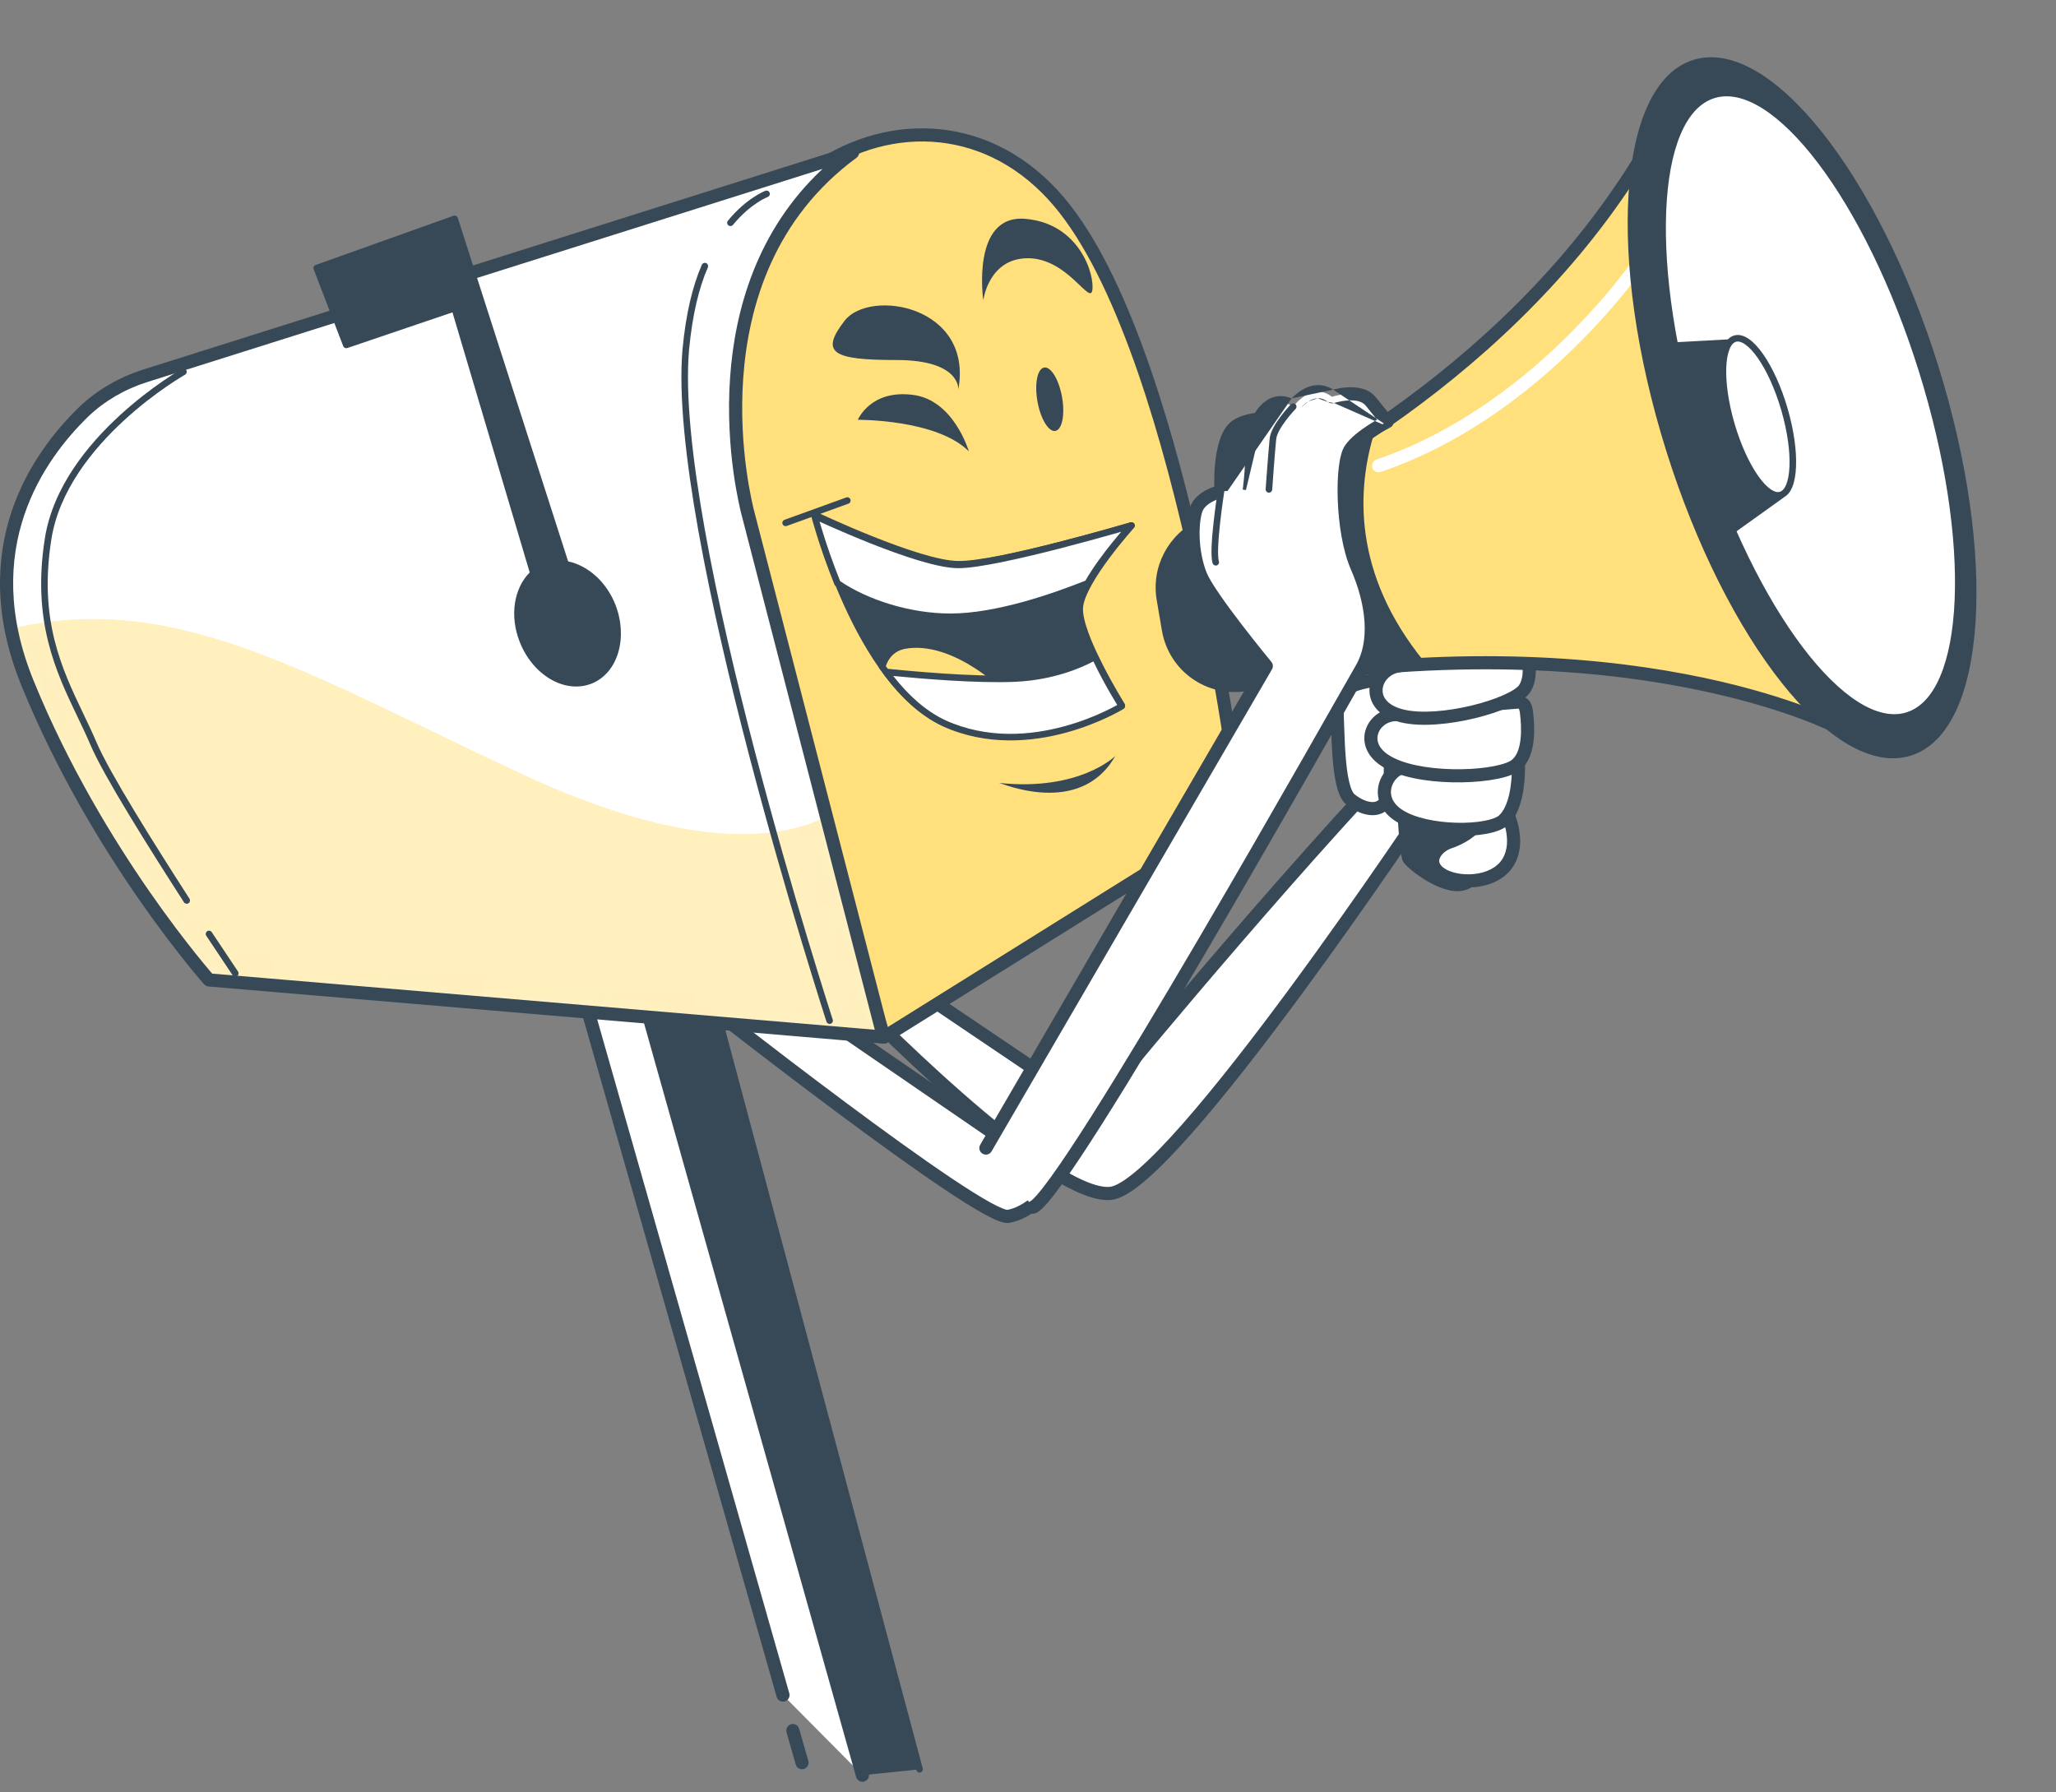 <svg width="117" height="102" viewBox="0 0 117 102" fill="none" xmlns="http://www.w3.org/2000/svg">
<rect x="0" y="0" width="117" height="102" fill="#808080" stroke="none"/>
<path d="M81.516 45.302C81.516 45.302 66.755 67.537 63.205 67.911C59.654 68.284 48.443 56.7 48.443 56.7L51.62 55.952L62.196 63.09C62.196 63.09 71.239 51.991 79.199 43.508L81.516 45.302Z" fill="white"/>
<path fill-rule="evenodd" clip-rule="evenodd" d="M78.926 43.252C79.058 43.111 79.275 43.094 79.428 43.212L81.745 45.006C81.899 45.126 81.935 45.345 81.827 45.508L81.516 45.301C81.827 45.508 81.827 45.508 81.827 45.508L81.784 45.572C81.756 45.615 81.714 45.677 81.66 45.759C81.55 45.922 81.39 46.162 81.184 46.467C80.773 47.076 80.182 47.947 79.462 48.994C78.021 51.086 76.062 53.881 73.992 56.688C71.923 59.493 69.737 62.318 67.844 64.467C66.897 65.541 66.017 66.455 65.255 67.114C64.874 67.444 64.516 67.717 64.188 67.915C63.867 68.109 63.545 68.251 63.243 68.282C62.702 68.339 62.066 68.168 61.402 67.879C60.727 67.586 59.978 67.151 59.193 66.627C57.622 65.581 55.874 64.155 54.246 62.726C52.616 61.295 51.099 59.854 49.989 58.771C49.434 58.23 48.981 57.777 48.666 57.46C48.509 57.301 48.386 57.176 48.303 57.091C48.261 57.048 48.229 57.016 48.208 56.993L48.183 56.968L48.175 56.959C48.175 56.959 48.175 56.959 48.443 56.7L48.175 56.959C48.081 56.863 48.047 56.723 48.084 56.594C48.122 56.465 48.227 56.367 48.357 56.336L51.534 55.588C51.635 55.564 51.742 55.584 51.829 55.642L62.122 62.589C62.175 62.524 62.238 62.447 62.311 62.359C62.574 62.039 62.959 61.572 63.445 60.985C64.418 59.811 65.798 58.157 67.427 56.238C70.685 52.401 74.94 47.5 78.926 43.252ZM62.195 63.09L62.485 63.326C62.363 63.476 62.147 63.508 61.986 63.4L51.546 56.353L49.175 56.911C49.182 56.919 49.19 56.926 49.197 56.933C49.509 57.248 49.96 57.698 50.511 58.236C51.615 59.314 53.122 60.745 54.739 62.164C56.357 63.585 58.077 64.986 59.607 66.006C60.373 66.516 61.082 66.925 61.7 67.193C62.328 67.466 62.819 67.575 63.165 67.539C63.307 67.524 63.517 67.447 63.802 67.275C64.08 67.107 64.403 66.863 64.766 66.549C65.491 65.921 66.346 65.037 67.283 63.973C69.155 61.848 71.326 59.044 73.391 56.244C75.454 53.446 77.408 50.658 78.846 48.57C79.565 47.526 80.155 46.657 80.565 46.049C80.753 45.769 80.904 45.544 81.012 45.384L79.239 44.011C75.333 48.188 71.188 52.963 67.997 56.722C66.37 58.638 64.992 60.289 64.02 61.462C63.535 62.048 63.151 62.514 62.888 62.834C62.757 62.993 62.656 63.117 62.588 63.2L62.485 63.326C62.485 63.326 62.485 63.326 62.195 63.09Z" fill="#374957"/>
<path d="M78.9 38.65C78.9 38.65 75.948 38.762 76.06 40.07C76.172 41.34 76.06 44.853 76.844 45.488C77.629 46.124 78.788 46.385 79.049 45.115C79.274 43.807 78.9 38.65 78.9 38.65Z" fill="white"/>
<path fill-rule="evenodd" clip-rule="evenodd" d="M79.273 38.623L78.9 38.65L78.886 38.276C79.087 38.268 79.258 38.422 79.273 38.623ZM78.553 39.051C78.53 39.053 78.507 39.056 78.482 39.059C78.218 39.089 77.872 39.141 77.534 39.23C77.189 39.321 76.884 39.443 76.68 39.596C76.485 39.741 76.419 39.88 76.432 40.037C76.459 40.342 76.474 40.767 76.489 41.233C76.49 41.272 76.492 41.311 76.493 41.35C76.511 41.868 76.531 42.44 76.573 42.989C76.614 43.541 76.676 44.057 76.771 44.468C76.819 44.673 76.872 44.842 76.931 44.971C76.991 45.103 77.045 45.17 77.08 45.198C77.437 45.487 77.836 45.652 78.131 45.643C78.267 45.638 78.371 45.597 78.453 45.523C78.537 45.446 78.628 45.304 78.682 45.045C78.731 44.754 78.751 44.22 78.747 43.554C78.744 42.894 78.718 42.132 78.686 41.408C78.653 40.685 78.614 40.002 78.582 39.499C78.571 39.326 78.561 39.175 78.553 39.051ZM78.9 38.65C78.886 38.276 78.886 38.276 78.886 38.276L78.885 38.276L78.882 38.276L78.875 38.276C78.868 38.277 78.859 38.277 78.847 38.278C78.824 38.279 78.79 38.281 78.748 38.284C78.663 38.29 78.542 38.3 78.399 38.316C78.113 38.348 77.728 38.406 77.343 38.508C76.963 38.608 76.551 38.76 76.233 38.996C75.906 39.24 75.645 39.605 75.688 40.102L75.688 40.102C75.713 40.386 75.726 40.791 75.742 41.268C75.744 41.303 75.745 41.339 75.746 41.376C75.764 41.893 75.785 42.478 75.828 43.045C75.87 43.61 75.935 44.17 76.043 44.637C76.097 44.87 76.164 45.09 76.25 45.279C76.334 45.465 76.448 45.648 76.61 45.779C77.038 46.125 77.61 46.408 78.156 46.39C78.44 46.38 78.724 46.288 78.957 46.074C79.188 45.863 79.339 45.562 79.416 45.19C79.416 45.186 79.417 45.182 79.418 45.178C79.48 44.814 79.498 44.215 79.495 43.551C79.491 42.876 79.465 42.103 79.432 41.375C79.4 40.645 79.36 39.958 79.328 39.452C79.312 39.2 79.298 38.992 79.289 38.848C79.284 38.776 79.28 38.72 79.277 38.681L79.273 38.623C79.273 38.622 79.273 38.623 78.9 38.65Z" fill="#374957"/>
<path d="M79.647 44.703C79.647 44.703 79.76 48.553 80.021 48.964C80.283 49.337 82.076 50.758 83.235 50.496C84.394 50.234 84.02 49.076 84.02 48.441C84.02 47.805 84.02 38.276 84.02 38.276H79.647V44.703Z" fill="#374957"/>
<path fill-rule="evenodd" clip-rule="evenodd" d="M79.46 38.276C79.46 38.173 79.544 38.089 79.647 38.089H84.02C84.123 38.089 84.207 38.173 84.207 38.276H84.02C84.207 38.276 84.207 38.276 84.207 38.276V48.441C84.207 48.548 84.218 48.668 84.231 48.807C84.236 48.861 84.241 48.918 84.246 48.977C84.263 49.182 84.275 49.411 84.247 49.632C84.219 49.855 84.148 50.081 83.99 50.273C83.832 50.466 83.598 50.605 83.276 50.678C82.943 50.754 82.578 50.705 82.226 50.598C81.873 50.49 81.518 50.318 81.197 50.129C80.875 49.939 80.582 49.73 80.353 49.542C80.128 49.36 79.949 49.187 79.868 49.071C79.866 49.069 79.865 49.066 79.863 49.064C79.833 49.016 79.811 48.958 79.795 48.902C79.777 48.843 79.761 48.774 79.746 48.698C79.717 48.547 79.691 48.357 79.667 48.146C79.619 47.722 79.58 47.199 79.549 46.691C79.519 46.182 79.497 45.687 79.482 45.319C79.475 45.135 79.469 44.982 79.466 44.876C79.464 44.823 79.463 44.781 79.462 44.753L79.46 44.709C79.46 44.709 79.46 44.709 79.647 44.703L79.46 44.709L79.46 44.703V38.276ZM79.834 44.701L79.835 44.741C79.836 44.769 79.838 44.811 79.839 44.863C79.843 44.969 79.848 45.121 79.856 45.304C79.87 45.67 79.892 46.163 79.923 46.668C79.953 47.174 79.991 47.69 80.038 48.104C80.061 48.311 80.087 48.489 80.113 48.627C80.127 48.696 80.14 48.752 80.153 48.795C80.159 48.816 80.165 48.833 80.17 48.845C80.172 48.851 80.174 48.855 80.176 48.859C80.177 48.86 80.177 48.861 80.177 48.861C80.23 48.934 80.372 49.076 80.589 49.253C80.805 49.429 81.082 49.628 81.386 49.807C81.691 49.987 82.019 50.144 82.335 50.241C82.654 50.338 82.948 50.369 83.194 50.314C83.451 50.256 83.605 50.153 83.702 50.035C83.8 49.916 83.853 49.764 83.876 49.585C83.899 49.404 83.891 49.208 83.874 49.009C83.87 48.96 83.865 48.91 83.86 48.859C83.847 48.714 83.833 48.566 83.833 48.441V38.463H79.834L79.834 44.701Z" fill="#374957"/>
<path d="M85.701 46.124C85.701 46.124 86.598 47.805 85.814 49.076C85.029 50.346 82.861 50.346 81.964 49.711C81.067 49.076 81.703 48.179 82.487 47.917C83.272 47.656 84.281 47.021 84.281 46.236C84.281 45.488 85.328 45.638 85.701 46.124Z" fill="white"/>
<path fill-rule="evenodd" clip-rule="evenodd" d="M84.684 46.126C84.68 46.13 84.655 46.148 84.655 46.236C84.655 46.793 84.301 47.244 83.917 47.561C83.524 47.886 83.032 48.13 82.606 48.272C82.29 48.377 82.032 48.605 81.939 48.822C81.895 48.922 81.891 49.011 81.915 49.09C81.94 49.172 82.007 49.283 82.18 49.406C82.533 49.656 83.199 49.81 83.892 49.737C84.58 49.664 85.187 49.38 85.496 48.88C85.814 48.364 85.804 47.741 85.687 47.203C85.629 46.939 85.549 46.71 85.483 46.547C85.45 46.465 85.421 46.401 85.401 46.359C85.395 46.347 85.391 46.337 85.387 46.329C85.271 46.198 85.044 46.094 84.846 46.091C84.747 46.09 84.7 46.114 84.685 46.126C84.685 46.126 84.685 46.126 84.684 46.126ZM85.702 46.124L86.031 45.948C86.022 45.93 86.01 45.912 85.998 45.896C85.733 45.551 85.264 45.35 84.857 45.344C84.647 45.34 84.41 45.388 84.217 45.543C84.011 45.708 83.908 45.954 83.908 46.236C83.908 46.463 83.758 46.723 83.441 46.985C83.133 47.239 82.728 47.444 82.37 47.563C81.9 47.719 81.448 48.071 81.252 48.526C81.151 48.762 81.116 49.034 81.2 49.309C81.284 49.583 81.473 49.821 81.749 50.016C82.293 50.402 83.159 50.566 83.97 50.48C84.786 50.394 85.656 50.043 86.132 49.272C86.598 48.518 86.552 47.664 86.417 47.044C86.348 46.729 86.254 46.458 86.176 46.266C86.137 46.17 86.102 46.093 86.076 46.038C86.063 46.011 86.053 45.99 86.045 45.974C86.041 45.967 86.038 45.961 86.036 45.956L86.033 45.951L86.032 45.949L86.032 45.948C86.031 45.948 86.031 45.948 85.702 46.124Z" fill="#374957"/>
<path d="M86.411 43.695C86.411 44.592 86.262 46.049 85.552 46.684C84.767 47.394 81.142 47.432 79.572 46.385C78.003 45.339 79.049 43.508 80.245 43.62C81.254 43.732 82.3 43.47 83.309 43.358C83.87 43.284 85.888 42.835 86.262 43.246C86.411 43.321 86.411 43.508 86.411 43.695Z" fill="white"/>
<path fill-rule="evenodd" clip-rule="evenodd" d="M83.796 43.658C83.62 43.688 83.465 43.715 83.359 43.729L83.351 43.73C83.107 43.757 82.858 43.793 82.603 43.832C82.571 43.836 82.54 43.841 82.508 43.846C82.284 43.88 82.054 43.915 81.825 43.944C81.301 44.01 80.754 44.052 80.208 43.992C79.814 43.956 79.391 44.247 79.222 44.699C79.141 44.915 79.127 45.151 79.203 45.38C79.277 45.606 79.447 45.852 79.78 46.074C80.476 46.539 81.689 46.788 82.867 46.82C83.447 46.836 83.996 46.798 84.44 46.717C84.904 46.632 85.187 46.51 85.301 46.407L85.303 46.406L85.303 46.406C85.57 46.166 85.763 45.737 85.883 45.205C86.001 44.685 86.038 44.126 86.038 43.695C86.038 43.646 86.038 43.609 86.036 43.576C86.035 43.562 86.034 43.551 86.033 43.542C86.019 43.531 86.006 43.519 85.994 43.507C85.989 43.504 85.974 43.497 85.946 43.489C85.891 43.472 85.81 43.459 85.7 43.453C85.481 43.44 85.201 43.457 84.898 43.491C84.597 43.525 84.289 43.574 84.017 43.62C83.941 43.633 83.867 43.645 83.796 43.658ZM86.49 42.947C86.386 42.854 86.263 42.803 86.156 42.771C86.027 42.733 85.885 42.715 85.743 42.707C85.461 42.69 85.132 42.713 84.814 42.749C84.493 42.785 84.168 42.836 83.893 42.883C83.806 42.898 83.725 42.911 83.651 42.924C83.486 42.953 83.355 42.975 83.264 42.987C83.005 43.016 82.746 43.054 82.491 43.093C82.459 43.097 82.428 43.102 82.396 43.107C82.171 43.141 81.951 43.174 81.73 43.202C81.227 43.266 80.747 43.3 80.287 43.248L80.28 43.248C79.479 43.173 78.782 43.741 78.522 44.437C78.388 44.796 78.359 45.207 78.492 45.612C78.626 46.02 78.913 46.395 79.365 46.696C80.238 47.278 81.623 47.534 82.846 47.567C83.467 47.584 84.069 47.544 84.575 47.452C85.059 47.363 85.523 47.214 85.802 46.962C86.244 46.566 86.481 45.95 86.612 45.37C86.747 44.778 86.785 44.16 86.785 43.695C86.785 43.69 86.785 43.685 86.785 43.681C86.785 43.598 86.785 43.466 86.757 43.343C86.726 43.212 86.653 43.053 86.49 42.947Z" fill="#374957"/>
<path d="M86.86 40.481C86.972 41.378 87.046 42.872 86.299 43.508C85.477 44.255 81.179 44.479 79.161 43.47C77.143 42.499 78.115 40.593 79.535 40.667C80.731 40.705 81.964 40.406 83.123 40.257C83.795 40.144 86.112 39.621 86.635 40.032C86.785 40.107 86.822 40.294 86.86 40.481Z" fill="white"/>
<path fill-rule="evenodd" clip-rule="evenodd" d="M83.596 40.55C83.433 40.581 83.293 40.607 83.184 40.625C83.18 40.626 83.175 40.627 83.171 40.627C82.833 40.671 82.501 40.725 82.159 40.781C81.912 40.822 81.661 40.863 81.397 40.902C80.787 40.992 80.154 41.061 79.523 41.041L79.516 41.041C78.977 41.012 78.538 41.361 78.418 41.779C78.361 41.982 78.375 42.208 78.497 42.434C78.622 42.663 78.872 42.916 79.324 43.134L79.329 43.136C80.257 43.6 81.763 43.797 83.173 43.774C83.87 43.763 84.524 43.698 85.047 43.593C85.309 43.54 85.531 43.479 85.707 43.413C85.888 43.344 85.995 43.279 86.048 43.231C86.051 43.228 86.054 43.226 86.057 43.223C86.319 43 86.473 42.589 86.53 42.052C86.586 41.535 86.544 40.976 86.491 40.541C86.482 40.498 86.475 40.464 86.467 40.432C86.459 40.397 86.451 40.373 86.444 40.357C86.444 40.355 86.443 40.353 86.442 40.352C86.429 40.344 86.417 40.336 86.405 40.326M86.837 39.717C86.715 39.63 86.572 39.582 86.441 39.554C86.295 39.523 86.134 39.508 85.969 39.505C85.64 39.497 85.259 39.53 84.888 39.578C84.359 39.645 83.805 39.75 83.421 39.822C83.275 39.849 83.154 39.872 83.068 39.887C82.728 39.931 82.368 39.99 82.013 40.048C81.767 40.088 81.523 40.128 81.288 40.162C80.695 40.25 80.114 40.311 79.551 40.294C78.671 40.25 77.916 40.816 77.7 41.574C77.589 41.96 77.622 42.388 77.84 42.79C78.057 43.189 78.441 43.538 78.997 43.806C80.087 44.35 81.737 44.545 83.185 44.521C83.917 44.509 84.618 44.441 85.194 44.325C85.483 44.268 85.747 44.197 85.972 44.112C86.189 44.029 86.393 43.925 86.546 43.789C87.028 43.376 87.21 42.724 87.273 42.132C87.339 41.525 87.288 40.894 87.231 40.434C87.23 40.425 87.228 40.416 87.226 40.407C87.225 40.403 87.225 40.399 87.224 40.395C87.207 40.31 87.182 40.186 87.135 40.072C87.086 39.953 86.999 39.81 86.837 39.717Z" fill="#374957"/>
<path d="M86.599 36.108C86.897 36.931 87.308 38.388 86.748 39.21C86.113 40.107 81.965 41.266 79.797 40.742C77.592 40.219 78.115 38.164 79.535 37.902C80.694 37.678 81.852 37.117 82.936 36.706C83.572 36.445 85.702 35.436 86.299 35.697C86.449 35.735 86.524 35.922 86.599 36.108C86.599 36.071 86.599 36.071 86.599 36.108Z" fill="white"/>
<path fill-rule="evenodd" clip-rule="evenodd" d="M83.447 36.894C83.302 36.957 83.177 37.011 83.078 37.052C83.075 37.053 83.072 37.055 83.068 37.056C82.804 37.156 82.528 37.269 82.244 37.385C81.409 37.725 80.501 38.096 79.606 38.269L79.603 38.27L79.603 38.27C79.055 38.371 78.703 38.813 78.68 39.244C78.669 39.453 78.733 39.671 78.906 39.867C79.082 40.066 79.387 40.261 79.883 40.379L79.884 40.379C80.881 40.62 82.39 40.477 83.759 40.146C84.436 39.981 85.06 39.775 85.547 39.56C85.791 39.452 85.995 39.344 86.151 39.242C86.311 39.138 86.4 39.053 86.441 38.997C86.641 38.7 86.691 38.246 86.624 37.705C86.559 37.178 86.394 36.641 86.249 36.242C86.231 36.196 86.215 36.158 86.2 36.123C86.184 36.087 86.171 36.062 86.16 36.045C86.16 36.045 86.159 36.044 86.159 36.044C86.156 36.042 86.153 36.041 86.149 36.04C86.15 36.04 86.15 36.04 86.149 36.04C86.149 36.039 86.139 36.036 86.117 36.033C86.094 36.029 86.061 36.027 86.019 36.029C85.933 36.031 85.822 36.045 85.688 36.074C85.42 36.13 85.097 36.233 84.76 36.356C84.277 36.534 83.803 36.74 83.447 36.894ZM86.148 36.028C86.148 36.028 86.148 36.028 86.149 36.029C86.148 36.028 86.148 36.028 86.148 36.028ZM86.675 36.08H86.668L86.945 35.97C86.944 35.966 86.942 35.962 86.94 35.958C86.906 35.873 86.858 35.752 86.794 35.649C86.729 35.545 86.614 35.403 86.422 35.344C86.283 35.289 86.133 35.278 85.999 35.281C85.852 35.285 85.694 35.309 85.534 35.342C85.214 35.41 84.853 35.526 84.503 35.655C83.998 35.84 83.479 36.065 83.121 36.221C82.989 36.278 82.878 36.326 82.798 36.359C82.497 36.473 82.198 36.595 81.9 36.717C81.086 37.049 80.282 37.377 79.466 37.535C78.595 37.696 77.976 38.412 77.933 39.204C77.912 39.607 78.041 40.017 78.346 40.362C78.648 40.704 79.104 40.962 79.71 41.106C80.881 41.388 82.529 41.213 83.935 40.872C84.645 40.7 85.313 40.481 85.85 40.243C86.118 40.125 86.359 39.999 86.56 39.868C86.755 39.74 86.934 39.594 87.053 39.426L87.056 39.421C87.415 38.895 87.44 38.211 87.366 37.614C87.291 37.003 87.103 36.403 86.949 35.981L86.675 36.08Z" fill="#374957"/>
<path d="M52.33 100.685L40.558 56.662H36.597L49.079 101.021" fill="#374957"/>
<path fill-rule="evenodd" clip-rule="evenodd" d="M36.448 56.549C36.483 56.503 36.538 56.475 36.597 56.475H40.558C40.643 56.475 40.717 56.532 40.739 56.614L52.51 100.636C52.537 100.736 52.478 100.838 52.378 100.865C52.279 100.892 52.176 100.832 52.149 100.733L40.415 56.849H36.844L49.259 100.97C49.286 101.07 49.229 101.173 49.129 101.201C49.03 101.229 48.927 101.171 48.899 101.071L36.417 56.713C36.401 56.657 36.413 56.596 36.448 56.549Z" fill="#374957"/>
<path d="M44.557 96.462L33.159 56.475L36.597 56.662L49.079 101.021" fill="white"/>
<path fill-rule="evenodd" clip-rule="evenodd" d="M32.867 56.242C32.942 56.148 33.059 56.096 33.179 56.102L36.617 56.289C36.777 56.298 36.913 56.407 36.957 56.561L49.438 100.92C49.494 101.118 49.379 101.325 49.18 101.381C48.981 101.436 48.775 101.321 48.719 101.122L36.31 57.021L33.662 56.877L44.916 96.359C44.973 96.558 44.858 96.764 44.659 96.821C44.461 96.878 44.254 96.763 44.197 96.564L32.8 56.578C32.766 56.462 32.791 56.337 32.867 56.242Z" fill="#374957"/>
<path fill-rule="evenodd" clip-rule="evenodd" d="M45.015 98.12C45.214 98.064 45.421 98.178 45.477 98.377L46.001 100.208C46.057 100.407 45.942 100.613 45.744 100.67C45.545 100.727 45.339 100.612 45.282 100.413L44.759 98.582C44.702 98.384 44.817 98.177 45.015 98.12Z" fill="#374957"/>
<path d="M60.215 67.014C60.215 67.014 58.945 68.957 57.375 69.219C55.843 69.48 39.475 56.587 39.475 56.587L46.164 57.372L60.215 67.014Z" fill="white"/>
<path fill-rule="evenodd" clip-rule="evenodd" d="M39.129 56.445C39.193 56.29 39.352 56.197 39.518 56.216L46.208 57.001C46.268 57.008 46.325 57.03 46.376 57.064L60.427 66.706C60.594 66.82 60.639 67.048 60.528 67.218L60.215 67.014C60.528 67.218 60.528 67.218 60.528 67.218L60.528 67.219L60.526 67.221L60.523 67.226C60.52 67.231 60.516 67.237 60.51 67.245C60.499 67.261 60.483 67.284 60.463 67.313C60.423 67.371 60.364 67.452 60.288 67.55C60.138 67.745 59.92 68.008 59.649 68.281C59.12 68.815 58.341 69.436 57.437 69.587C57.321 69.607 57.205 69.591 57.109 69.57C57.007 69.548 56.898 69.512 56.785 69.468C56.559 69.379 56.289 69.245 55.986 69.078C55.377 68.743 54.602 68.254 53.724 67.666C51.966 66.489 49.77 64.897 47.627 63.301C45.483 61.704 43.387 60.099 41.828 58.893C41.048 58.291 40.402 57.788 39.951 57.435C39.725 57.259 39.549 57.121 39.428 57.026L39.244 56.881C39.244 56.881 39.243 56.881 39.475 56.587L39.244 56.881C39.112 56.778 39.066 56.599 39.129 56.445ZM40.754 57.114C41.166 57.435 41.686 57.839 42.285 58.302C43.842 59.506 45.934 61.108 48.074 62.701C50.214 64.296 52.398 65.878 54.14 67.045C55.012 67.629 55.766 68.104 56.346 68.424C56.637 68.584 56.876 68.7 57.058 68.772C57.149 68.808 57.219 68.829 57.269 68.84C57.3 68.847 57.316 68.848 57.321 68.849C57.984 68.735 58.622 68.256 59.118 67.755C59.357 67.514 59.551 67.281 59.687 67.105L46.029 57.733L40.754 57.114Z" fill="#374957"/>
<path d="M70.604 46.348C70.604 46.348 67.539 20.824 60.626 11.93C53.114 2.214 37.979 10.136 41.081 25.682C43.435 37.641 50.312 59.017 50.312 59.017L70.604 46.348Z" fill="#FFE07D"/>
<path fill-rule="evenodd" clip-rule="evenodd" d="M46.676 9.016C51.161 6.212 57.04 6.68 60.922 11.701C62.688 13.973 64.192 17.282 65.455 20.938C66.721 24.6 67.756 28.64 68.573 32.395C69.39 36.15 69.99 39.626 70.387 42.163C70.585 43.432 70.732 44.466 70.829 45.183C70.878 45.542 70.915 45.822 70.939 46.012C70.951 46.107 70.96 46.179 70.966 46.228L70.973 46.284L70.975 46.298L70.975 46.302L70.975 46.303C70.975 46.303 70.975 46.303 70.604 46.348L70.975 46.303C70.993 46.447 70.925 46.588 70.802 46.665L50.51 59.334C50.412 59.395 50.292 59.407 50.184 59.367C50.075 59.328 49.992 59.241 49.956 59.131L50.312 59.017C49.956 59.131 49.956 59.131 49.956 59.131L49.936 59.069C49.928 59.044 49.918 59.012 49.906 58.972C49.897 58.947 49.888 58.918 49.878 58.887C49.827 58.727 49.752 58.492 49.656 58.188C49.463 57.579 49.185 56.697 48.844 55.601C48.162 53.408 47.229 50.361 46.221 46.939C44.208 40.1 41.896 31.752 40.715 25.755C39.138 17.848 42.194 11.817 46.676 9.016ZM50.522 58.445C50.479 58.311 50.428 58.15 50.368 57.962C50.176 57.354 49.898 56.473 49.558 55.379C48.877 53.189 47.944 50.145 46.938 46.728C44.925 39.89 42.622 31.571 41.448 25.61L41.448 25.609C39.924 17.97 42.884 12.267 47.072 9.649C51.257 7.034 56.701 7.463 60.331 12.158L60.331 12.159C62.022 14.334 63.493 17.551 64.749 21.182C66.002 24.807 67.029 28.815 67.843 32.554C68.656 36.291 69.254 39.752 69.648 42.279C69.845 43.542 69.992 44.571 70.089 45.284C70.137 45.641 70.173 45.918 70.197 46.106C70.2 46.124 70.202 46.141 70.204 46.157L50.522 58.445Z" fill="#374957"/>
<path d="M48.518 8.679L8.27 21.385C6.962 21.796 5.729 22.506 4.757 23.44C2.216 25.906 -1.596 31.176 1.581 38.911C5.542 48.628 11.895 55.765 11.895 55.765L50.274 59.017L42.501 28.971C42.539 28.971 38.914 15.742 48.518 8.679Z" fill="white"/>
<mask id="mask0_1_219" style="mask-type:luminance" maskUnits="userSpaceOnUse" x="0" y="8" width="51" height="52">
<path d="M48.518 8.679L8.27 21.385C6.962 21.796 5.729 22.506 4.757 23.44C2.216 25.906 -1.596 31.176 1.581 38.911C5.542 48.628 11.895 55.765 11.895 55.765L50.274 59.017L42.501 28.971C42.539 28.971 38.914 15.742 48.518 8.679Z" fill="white"/>
</mask>
<g mask="url(#mask0_1_219)">
<path d="M29.646 44.031C39.325 48.553 44.519 47.768 47.06 46.46L50.311 59.017L11.932 55.765C11.932 55.765 5.579 48.628 1.618 38.911C1.169 37.828 0.87 36.781 0.684 35.772C9.989 33.605 17.388 38.313 29.646 44.031Z" fill="#FFE07D"/>
</g>
<mask id="mask1_1_219" style="mask-type:luminance" maskUnits="userSpaceOnUse" x="0" y="8" width="51" height="52">
<path d="M48.518 8.679L8.27 21.385C6.962 21.796 5.729 22.506 4.757 23.44C2.216 25.906 -1.596 31.176 1.581 38.911C5.542 48.628 11.895 55.765 11.895 55.765L50.274 59.017L42.501 28.971C42.539 28.971 38.914 15.742 48.518 8.679Z" fill="white"/>
</mask>
<g mask="url(#mask1_1_219)">
<path opacity="0.5" d="M29.646 44.031C39.325 48.553 44.519 47.768 47.06 46.46L50.311 59.017L11.932 55.765C11.932 55.765 5.579 48.628 1.618 38.911C1.169 37.828 0.87 36.781 0.684 35.772C9.989 33.605 17.388 38.313 29.646 44.031Z" fill="white"/>
</g>
<path fill-rule="evenodd" clip-rule="evenodd" d="M48.851 8.509C48.934 8.672 48.887 8.871 48.739 8.98C44.057 12.423 42.589 17.372 42.295 21.5C42.148 23.563 42.295 25.41 42.477 26.743C42.568 27.409 42.667 27.945 42.743 28.314C42.781 28.498 42.812 28.641 42.834 28.739L42.842 28.773C42.849 28.805 42.855 28.833 42.86 28.854C42.863 28.866 42.866 28.882 42.868 28.895C42.869 28.897 42.869 28.899 42.87 28.901L50.636 58.923C50.667 59.04 50.638 59.165 50.56 59.258C50.482 59.35 50.364 59.399 50.243 59.389L11.864 56.138C11.768 56.13 11.68 56.085 11.616 56.014L11.895 55.765C11.616 56.014 11.616 56.014 11.616 56.014L11.614 56.012L11.611 56.008L11.596 55.991C11.584 55.977 11.565 55.956 11.541 55.928C11.492 55.872 11.421 55.79 11.329 55.681C11.146 55.465 10.88 55.145 10.549 54.732C9.887 53.905 8.964 52.703 7.917 51.195C5.823 48.182 3.229 43.944 1.235 39.053C-0.388 35.101 -0.231 31.757 0.671 29.08C1.57 26.413 3.201 24.43 4.497 23.172L4.498 23.171C5.514 22.194 6.799 21.455 8.158 21.028L48.406 8.322C48.58 8.267 48.769 8.346 48.851 8.509ZM12.077 55.406L49.781 58.6L42.14 29.064C42.136 29.049 42.133 29.033 42.131 29.017C42.13 29.015 42.13 29.014 42.13 29.012C42.126 28.994 42.12 28.971 42.113 28.939L42.105 28.902C42.083 28.803 42.05 28.654 42.011 28.463C41.932 28.081 41.83 27.529 41.736 26.844C41.549 25.475 41.398 23.574 41.549 21.447C41.82 17.656 43.058 13.115 46.81 9.61L8.382 21.741C7.126 22.136 5.944 22.817 5.017 23.709C3.772 24.917 2.227 26.802 1.379 29.319C0.534 31.827 0.373 34.986 1.927 38.769L1.927 38.77C3.894 43.595 6.457 47.784 8.53 50.769C9.567 52.26 10.479 53.449 11.132 54.265C11.459 54.672 11.72 54.986 11.899 55.198C11.973 55.285 12.032 55.354 12.077 55.406Z" fill="#374957"/>
<path d="M25.872 12.453L32.187 32.11C33.271 32.297 34.317 33.156 34.841 34.464C35.551 36.258 34.99 38.164 33.607 38.724C32.187 39.285 30.468 38.276 29.758 36.482C29.16 34.987 29.459 33.455 30.356 32.633L25.872 17.535L19.706 19.628L18.024 15.256L25.872 12.453Z" fill="#374957"/>
<path fill-rule="evenodd" clip-rule="evenodd" d="M25.954 12.285C26 12.308 26.034 12.348 26.049 12.396L32.331 31.947C33.446 32.185 34.488 33.08 35.014 34.395L35.014 34.395C35.745 36.243 35.192 38.283 33.677 38.898L33.676 38.898C32.123 39.511 30.316 38.399 29.584 36.551C28.983 35.048 29.246 33.479 30.144 32.577L25.748 17.775L19.765 19.805C19.671 19.837 19.567 19.789 19.531 19.695L17.849 15.323C17.831 15.276 17.833 15.223 17.854 15.178C17.875 15.132 17.913 15.097 17.961 15.08L25.809 12.277C25.856 12.26 25.909 12.263 25.954 12.285ZM18.267 15.367L19.815 19.393L25.811 17.358C25.86 17.342 25.912 17.346 25.957 17.369C26.003 17.393 26.036 17.433 26.051 17.482L30.535 32.58C30.555 32.648 30.535 32.722 30.482 32.771C29.655 33.529 29.356 34.973 29.931 36.413L29.932 36.413C30.62 38.152 32.251 39.058 33.538 38.551C34.788 38.043 35.355 36.273 34.667 34.533C34.164 33.276 33.166 32.468 32.155 32.294C32.087 32.282 32.031 32.233 32.009 32.167L25.753 12.694L18.267 15.367Z" fill="#374957"/>
<path d="M64.4 29.905C64.4 29.905 61.597 33.007 61.448 34.539C61.298 36.071 63.84 40.144 63.84 40.144C63.84 40.144 58.645 43.358 53.712 41.116C48.779 38.874 46.388 29.307 46.388 29.307C46.388 29.307 52.292 32.11 54.534 32.11C56.814 32.147 64.4 29.905 64.4 29.905Z" fill="#374957"/>
<path fill-rule="evenodd" clip-rule="evenodd" d="M46.468 29.138L46.388 29.307L46.206 29.352C46.189 29.282 46.213 29.208 46.269 29.163C46.325 29.117 46.402 29.107 46.468 29.138ZM64.4 29.905L64.347 29.726C64.427 29.702 64.514 29.735 64.558 29.805C64.603 29.876 64.595 29.968 64.539 30.03L64.4 29.905ZM63.844 30.26C63.67 30.31 63.463 30.369 63.23 30.435C62.482 30.645 61.461 30.924 60.368 31.203C59.276 31.481 58.11 31.759 57.074 31.964C56.043 32.169 55.125 32.306 54.533 32.297C53.943 32.296 53.132 32.114 52.261 31.851C51.385 31.586 50.432 31.233 49.551 30.882C48.67 30.53 47.859 30.179 47.269 29.916C47.031 29.809 46.829 29.718 46.672 29.646C46.675 29.654 46.677 29.663 46.68 29.672C46.754 29.936 46.866 30.316 47.016 30.779C47.316 31.707 47.767 32.966 48.37 34.294C48.974 35.622 49.729 37.015 50.636 38.212C51.543 39.411 52.595 40.403 53.789 40.946C56.201 42.042 58.684 41.808 60.576 41.291C61.521 41.033 62.314 40.705 62.871 40.443C63.149 40.311 63.368 40.196 63.517 40.114C63.539 40.102 63.561 40.09 63.58 40.079C63.577 40.074 63.574 40.069 63.571 40.063C63.501 39.948 63.402 39.782 63.283 39.578C63.046 39.17 62.731 38.61 62.421 38.001C62.111 37.393 61.804 36.733 61.583 36.125C61.365 35.526 61.22 34.949 61.262 34.521C61.303 34.097 61.523 33.588 61.809 33.077C62.098 32.561 62.468 32.023 62.83 31.536C63.193 31.049 63.55 30.61 63.817 30.293C63.826 30.282 63.835 30.271 63.844 30.26ZM63.84 40.145L63.998 40.046L63.996 40.043L63.991 40.034L63.97 40.001C63.952 39.971 63.925 39.926 63.891 39.87C63.822 39.756 63.724 39.592 63.606 39.39C63.371 38.986 63.06 38.432 62.754 37.831C62.447 37.23 62.148 36.585 61.934 35.997C61.718 35.402 61.601 34.895 61.634 34.557C61.667 34.215 61.854 33.762 62.135 33.26C62.413 32.763 62.773 32.239 63.13 31.759C63.487 31.279 63.839 30.847 64.103 30.534C64.234 30.378 64.344 30.251 64.42 30.164C64.458 30.121 64.488 30.087 64.508 30.064L64.531 30.039L64.537 30.032L64.539 30.03L64.4 29.905C64.347 29.726 64.347 29.726 64.347 29.726L64.326 29.732L64.262 29.751C64.206 29.767 64.124 29.791 64.018 29.822C63.806 29.883 63.502 29.97 63.129 30.075C62.383 30.284 61.365 30.563 60.276 30.84C59.187 31.118 58.028 31.394 57.001 31.598C55.969 31.803 55.085 31.932 54.537 31.923L54.534 31.923C54.003 31.923 53.236 31.755 52.37 31.493C51.508 31.233 50.565 30.884 49.689 30.535C48.814 30.186 48.008 29.837 47.421 29.574C47.128 29.443 46.889 29.334 46.724 29.258C46.641 29.22 46.577 29.19 46.534 29.169L46.484 29.146L46.468 29.138C46.468 29.138 46.468 29.138 46.388 29.307C46.206 29.352 46.206 29.352 46.206 29.352L46.207 29.355L46.208 29.36L46.214 29.381C46.218 29.4 46.225 29.427 46.235 29.463C46.254 29.535 46.282 29.639 46.32 29.773C46.396 30.041 46.509 30.426 46.66 30.894C46.963 31.831 47.419 33.104 48.03 34.448C48.641 35.792 49.409 37.211 50.338 38.438C51.266 39.663 52.363 40.708 53.635 41.286C56.156 42.432 58.737 42.181 60.675 41.651C61.645 41.386 62.459 41.05 63.031 40.781C63.316 40.646 63.542 40.527 63.697 40.442C63.774 40.399 63.834 40.365 63.874 40.341C63.882 40.337 63.889 40.333 63.895 40.329C63.906 40.323 63.914 40.318 63.921 40.314L63.933 40.306L63.936 40.304L63.937 40.304C63.937 40.304 63.938 40.303 63.84 40.145ZM63.84 40.145L63.938 40.303C63.98 40.277 64.01 40.235 64.022 40.187C64.033 40.139 64.024 40.088 63.998 40.046L63.84 40.145Z" fill="#374957"/>
<path d="M53.712 41.116C52.367 40.481 51.209 39.322 50.2 37.94C50.387 37.342 50.76 36.893 51.433 36.744C54.385 36.183 57.487 39.397 57.487 39.397C57.487 39.397 57.823 40.144 57.973 41.864C56.627 41.976 55.17 41.789 53.712 41.116Z" fill="#FFE07D"/>
<path fill-rule="evenodd" clip-rule="evenodd" d="M51.471 36.927C50.912 37.052 50.587 37.405 50.408 37.907C51.394 39.243 52.512 40.342 53.792 40.947C55.149 41.573 56.506 41.769 57.769 41.691C57.695 40.94 57.586 40.394 57.493 40.032C57.443 39.836 57.398 39.694 57.366 39.602C57.35 39.557 57.337 39.524 57.329 39.502C57.326 39.5 57.323 39.497 57.32 39.493C57.297 39.471 57.263 39.438 57.219 39.395C57.13 39.31 57 39.189 56.834 39.045C56.502 38.757 56.029 38.378 55.467 38.018C54.334 37.292 52.874 36.662 51.471 36.927ZM57.487 39.397C57.658 39.321 57.658 39.321 57.658 39.321L57.658 39.321L57.658 39.322L57.659 39.325L57.663 39.333C57.666 39.34 57.67 39.35 57.676 39.363C57.686 39.39 57.701 39.428 57.718 39.479C57.754 39.581 57.802 39.733 57.855 39.939C57.961 40.351 58.084 40.978 58.159 41.847C58.163 41.897 58.148 41.946 58.116 41.984C58.084 42.022 58.038 42.046 57.989 42.05C56.614 42.164 55.124 41.973 53.635 41.286L53.633 41.285C52.248 40.631 51.067 39.445 50.049 38.05C50.014 38.002 50.004 37.941 50.022 37.884C50.224 37.238 50.64 36.729 51.393 36.562L51.398 36.56C52.947 36.266 54.513 36.963 55.668 37.703C56.25 38.076 56.737 38.466 57.079 38.763C57.25 38.911 57.385 39.037 57.477 39.125C57.524 39.17 57.559 39.205 57.584 39.229C57.596 39.241 57.605 39.251 57.611 39.257L57.619 39.264L57.621 39.267L57.621 39.267C57.621 39.267 57.622 39.267 57.487 39.397ZM57.487 39.397L57.622 39.267C57.637 39.283 57.649 39.301 57.658 39.321L57.487 39.397Z" fill="#374957"/>
<path d="M57.786 38.612C60.103 38.5 61.71 37.715 62.308 37.379C62.98 38.837 63.84 40.182 63.84 40.182C63.84 40.182 58.645 43.396 53.712 41.153C52.442 40.556 51.358 39.509 50.424 38.239C51.545 38.351 55.319 38.724 57.786 38.612Z" fill="white"/>
<path fill-rule="evenodd" clip-rule="evenodd" d="M62.365 37.201C62.415 37.217 62.455 37.253 62.477 37.301C62.81 38.023 63.19 38.718 63.488 39.234C63.636 39.491 63.764 39.703 63.854 39.851C63.899 39.925 63.935 39.983 63.96 40.022C63.972 40.041 63.981 40.056 63.988 40.066L63.995 40.078L63.997 40.081C64.024 40.123 64.033 40.175 64.022 40.223C64.011 40.272 63.98 40.314 63.938 40.341L63.84 40.182C63.938 40.341 63.938 40.341 63.938 40.341L63.937 40.342L63.933 40.344L63.921 40.351C63.91 40.357 63.895 40.367 63.874 40.379C63.834 40.402 63.774 40.437 63.697 40.479C63.542 40.564 63.317 40.683 63.031 40.818C62.459 41.088 61.645 41.424 60.675 41.689C58.737 42.218 56.156 42.469 53.635 41.324L53.633 41.322C52.324 40.707 51.218 39.634 50.273 38.349C50.229 38.29 50.225 38.21 50.261 38.146C50.298 38.082 50.369 38.045 50.442 38.053C51.567 38.165 55.327 38.537 57.777 38.426C60.056 38.315 61.634 37.543 62.216 37.216C62.261 37.191 62.315 37.185 62.365 37.201ZM63.579 40.117C63.566 40.096 63.551 40.072 63.535 40.046C63.444 39.896 63.314 39.681 63.164 39.42C62.888 38.942 62.54 38.308 62.222 37.638C61.504 38.017 59.951 38.694 57.795 38.799L57.794 38.799C55.567 38.9 52.289 38.608 50.831 38.467C51.693 39.567 52.672 40.457 53.791 40.984C56.202 42.08 58.685 41.845 60.577 41.328C61.521 41.07 62.315 40.743 62.871 40.48C63.149 40.349 63.368 40.234 63.517 40.152C63.539 40.139 63.56 40.128 63.579 40.117Z" fill="#374957"/>
<path d="M54.535 32.147C56.777 32.147 64.363 29.905 64.363 29.905C64.363 29.905 62.756 31.661 61.897 33.194C60.028 33.941 56.739 35.099 54.086 35.099C51.694 35.099 49.228 34.277 47.658 33.194C46.799 31.064 46.351 29.345 46.351 29.345C46.351 29.345 52.292 32.147 54.535 32.147Z" fill="white"/>
<path fill-rule="evenodd" clip-rule="evenodd" d="M46.43 29.176L46.35 29.345L46.17 29.392C46.151 29.322 46.175 29.247 46.231 29.201C46.287 29.154 46.364 29.145 46.43 29.176ZM64.363 29.905L64.31 29.726C64.391 29.702 64.477 29.735 64.521 29.806C64.566 29.877 64.557 29.969 64.501 30.031L64.496 30.036L64.483 30.051C64.472 30.064 64.454 30.083 64.431 30.108C64.386 30.159 64.321 30.233 64.239 30.326C64.076 30.513 63.85 30.779 63.597 31.092C63.09 31.72 62.481 32.533 62.059 33.285C62.039 33.322 62.005 33.351 61.966 33.367C60.098 34.114 56.779 35.286 54.086 35.286C51.658 35.286 49.154 34.453 47.552 33.347C47.522 33.327 47.499 33.297 47.485 33.264C47.053 32.193 46.724 31.226 46.504 30.527C46.394 30.177 46.31 29.894 46.254 29.698C46.226 29.6 46.205 29.524 46.191 29.472C46.184 29.446 46.179 29.426 46.175 29.413L46.171 29.397L46.17 29.393L46.17 29.392C46.17 29.392 46.17 29.392 46.35 29.345C46.43 29.176 46.43 29.176 46.43 29.176L46.447 29.183L46.497 29.207C46.54 29.227 46.605 29.257 46.688 29.295C46.854 29.372 47.094 29.481 47.39 29.612C47.98 29.874 48.791 30.223 49.671 30.572C50.551 30.922 51.498 31.27 52.364 31.53C53.234 31.793 54.003 31.96 54.535 31.96C55.074 31.96 55.952 31.824 56.979 31.614C58.001 31.405 59.156 31.125 60.243 30.845C61.33 30.566 62.346 30.286 63.092 30.076C63.465 29.971 63.769 29.883 63.981 29.822C64.086 29.791 64.169 29.767 64.225 29.751L64.288 29.732L64.31 29.726C64.31 29.726 64.31 29.726 64.363 29.905ZM63.801 30.263C63.628 30.312 63.424 30.37 63.193 30.435C62.446 30.646 61.426 30.927 60.336 31.207C59.246 31.488 58.084 31.769 57.054 31.98C56.028 32.19 55.116 32.334 54.535 32.334C53.945 32.334 53.13 32.152 52.256 31.888C51.377 31.623 50.418 31.271 49.533 30.92C48.647 30.568 47.832 30.217 47.238 29.953C46.999 29.847 46.797 29.756 46.639 29.684C46.693 29.87 46.767 30.118 46.86 30.414C47.075 31.095 47.393 32.033 47.811 33.072C49.35 34.117 51.755 34.913 54.086 34.913C56.672 34.913 59.888 33.792 61.766 33.044C62.202 32.282 62.808 31.475 63.307 30.858C63.49 30.631 63.659 30.429 63.801 30.263Z" fill="#374957"/>
<path d="M55.133 25.682C55.133 25.682 54.273 22.73 51.919 22.468C49.527 22.169 48.817 23.889 48.817 23.889C48.817 23.889 53.301 23.851 55.133 25.682Z" fill="#374957"/>
<path fill-rule="evenodd" clip-rule="evenodd" d="M48.395 28.421C48.43 28.518 48.38 28.626 48.283 28.661L44.77 29.931C44.673 29.966 44.566 29.916 44.531 29.819C44.496 29.722 44.546 29.615 44.643 29.58L48.156 28.309C48.253 28.274 48.36 28.324 48.395 28.421Z" fill="#374957"/>
<path d="M59.417 20.916C59.031 20.985 58.861 21.848 59.038 22.844C59.216 23.839 59.672 24.591 60.058 24.522C60.444 24.453 60.614 23.59 60.437 22.595C60.259 21.599 59.803 20.848 59.417 20.916Z" fill="#374957"/>
<path d="M54.535 22.169C54.535 22.169 54.684 20.488 51.022 20.488C47.36 20.488 46.65 20.077 48.07 18.245C49.49 16.414 55.395 17.386 54.535 22.169Z" fill="#374957"/>
<path d="M55.955 17.087C55.955 17.087 56.254 14.695 58.496 14.695C60.738 14.695 62.009 17.349 62.158 16.526C62.308 15.667 61.448 12.715 58.346 12.453C55.245 12.191 55.955 17.087 55.955 17.087Z" fill="#374957"/>
<path fill-rule="evenodd" clip-rule="evenodd" d="M40.185 14.973C40.279 15.014 40.322 15.124 40.281 15.219C39.768 16.391 39.398 17.939 39.212 19.907C38.99 22.44 39.386 26.086 40.11 30.144C40.834 34.198 41.884 38.647 42.962 42.779C44.041 46.91 45.147 50.722 45.984 53.501C46.403 54.89 46.754 56.022 47 56.805C47.123 57.197 47.22 57.502 47.286 57.709C47.319 57.812 47.345 57.891 47.362 57.944L47.388 58.024C47.388 58.025 47.388 58.025 47.21 58.082C47.032 58.14 47.032 58.14 47.032 58.14L47.006 58.059C46.989 58.006 46.964 57.927 46.93 57.823C46.864 57.615 46.767 57.31 46.643 56.917C46.397 56.132 46.045 55 45.626 53.609C44.788 50.827 43.681 47.01 42.601 42.873C41.521 38.736 40.469 34.277 39.742 30.21C39.017 26.147 38.613 22.46 38.84 19.873L38.84 19.872C39.028 17.879 39.405 16.289 39.939 15.069C39.98 14.974 40.09 14.931 40.185 14.973ZM47.21 58.082L47.032 58.14C47.064 58.238 47.17 58.292 47.268 58.26C47.366 58.228 47.42 58.123 47.388 58.024L47.21 58.082Z" fill="#374957"/>
<path fill-rule="evenodd" clip-rule="evenodd" d="M43.623 11.033C43.558 10.858 43.558 10.858 43.558 10.858L43.557 10.858L43.557 10.858L43.556 10.858L43.553 10.86L43.542 10.864C43.533 10.868 43.52 10.873 43.504 10.88C43.471 10.894 43.424 10.915 43.366 10.944C43.248 11.002 43.083 11.092 42.885 11.223C42.488 11.484 41.959 11.907 41.423 12.559C41.357 12.638 41.369 12.756 41.448 12.822C41.528 12.887 41.646 12.876 41.712 12.796C42.221 12.177 42.721 11.778 43.09 11.535C43.275 11.413 43.427 11.331 43.531 11.279C43.584 11.253 43.624 11.235 43.651 11.223C43.664 11.218 43.674 11.214 43.68 11.211L43.687 11.209L43.688 11.208L43.688 11.208L43.688 11.208L43.688 11.208C43.784 11.172 43.834 11.065 43.798 10.968C43.762 10.871 43.654 10.822 43.558 10.858L43.623 11.033Z" fill="#374957"/>
<path fill-rule="evenodd" clip-rule="evenodd" d="M11.791 52.994C11.877 52.937 11.993 52.96 12.05 53.046L13.545 55.288L13.39 55.392L13.234 55.495L11.739 53.253C11.682 53.167 11.705 53.051 11.791 52.994ZM13.493 55.547C13.408 55.604 13.291 55.581 13.234 55.495L13.39 55.392L13.545 55.288C13.602 55.373 13.579 55.49 13.493 55.547Z" fill="#374957"/>
<path fill-rule="evenodd" clip-rule="evenodd" d="M10.346 20.998C10.436 20.947 10.55 20.979 10.601 21.068C10.651 21.158 10.62 21.272 10.53 21.323L10.529 21.323L10.526 21.325L10.512 21.333C10.499 21.34 10.481 21.351 10.456 21.366C10.407 21.395 10.335 21.438 10.242 21.496C10.057 21.61 9.79 21.781 9.467 22.004C8.821 22.449 7.95 23.101 7.052 23.928C5.25 25.586 3.363 27.923 2.924 30.682C2.193 35.285 3.518 38.056 4.745 40.623C5.005 41.166 5.26 41.699 5.49 42.239C5.858 43.103 6.673 44.54 7.655 46.163C8.634 47.781 9.773 49.573 10.782 51.142C10.838 51.229 10.813 51.345 10.726 51.401C10.639 51.456 10.523 51.431 10.468 51.345C9.458 49.775 8.317 47.979 7.335 46.356C6.355 44.736 5.526 43.278 5.146 42.385C4.923 41.862 4.672 41.339 4.416 40.803C3.183 38.229 1.804 35.349 2.555 30.623C3.013 27.739 4.975 25.33 6.799 23.653C7.713 22.812 8.598 22.149 9.255 21.696C9.584 21.47 9.855 21.296 10.046 21.178C10.14 21.119 10.215 21.074 10.266 21.044C10.292 21.029 10.312 21.018 10.325 21.01L10.34 21.001L10.344 20.999L10.345 20.998L10.346 20.998C10.346 20.998 10.346 20.998 10.438 21.16L10.346 20.998Z" fill="#374957"/>
<path d="M63.466 43.022C63.466 43.022 61.448 45.04 56.852 44.554C56.889 44.517 61.448 46.572 63.466 43.022Z" fill="#374957"/>
<path d="M104.536 41.378C104.536 41.378 92.653 35.137 70.94 38.949C68.847 39.322 66.867 37.94 66.493 35.847L66.194 34.09C65.895 32.371 66.792 30.652 68.399 29.905C74.154 27.326 87.57 20.151 94.633 6.81L104.536 41.378Z" fill="#FFE07D"/>
<path fill-rule="evenodd" clip-rule="evenodd" d="M94.672 6.438C94.824 6.454 94.951 6.56 94.993 6.707L104.896 41.275C104.937 41.419 104.888 41.573 104.772 41.667C104.656 41.762 104.495 41.778 104.363 41.709L104.363 41.709L104.363 41.708L104.362 41.708L104.357 41.705C104.352 41.703 104.344 41.699 104.333 41.693C104.312 41.683 104.279 41.666 104.235 41.645C104.146 41.602 104.011 41.538 103.832 41.458C103.472 41.299 102.931 41.073 102.213 40.813C100.777 40.294 98.632 39.639 95.811 39.101C90.168 38.025 81.815 37.419 71.005 39.316C68.709 39.726 66.535 38.208 66.126 35.913L66.125 35.91L66.125 35.91L65.826 34.154C65.826 34.154 65.826 34.154 65.826 34.154C65.498 32.267 66.483 30.384 68.242 29.566L68.246 29.564L68.246 29.564C73.981 26.995 87.3 19.863 94.303 6.635C94.374 6.5 94.52 6.422 94.672 6.438ZM103.952 40.695L94.525 7.79C87.3 20.727 74.215 27.708 68.555 30.245C67.101 30.922 66.293 32.476 66.563 34.026L66.563 34.028L66.861 35.781C66.861 35.782 66.862 35.782 66.862 35.782C67.2 37.672 68.986 38.918 70.875 38.581L70.876 38.58C81.779 36.666 90.223 37.275 95.951 38.367C98.814 38.912 100.997 39.579 102.467 40.111C103.091 40.336 103.587 40.538 103.952 40.695Z" fill="#374957"/>
<path fill-rule="evenodd" clip-rule="evenodd" d="M93.57 13.897C93.681 13.723 93.912 13.671 94.086 13.782C94.26 13.892 94.312 14.123 94.201 14.297L93.886 14.097C94.201 14.297 94.201 14.297 94.201 14.297L94.2 14.3L94.196 14.306L94.183 14.327C94.171 14.345 94.153 14.372 94.13 14.407C94.084 14.476 94.016 14.578 93.925 14.708C93.745 14.968 93.478 15.342 93.127 15.8C92.426 16.717 91.39 17.971 90.051 19.33C87.375 22.043 83.468 25.188 78.573 26.858C78.377 26.924 78.165 26.82 78.098 26.625C78.032 26.429 78.136 26.217 78.331 26.15C83.077 24.532 86.888 21.473 89.518 18.805C90.832 17.473 91.847 16.242 92.533 15.346C92.876 14.898 93.137 14.534 93.311 14.283C93.398 14.157 93.463 14.059 93.507 13.994C93.529 13.961 93.545 13.936 93.555 13.92L93.567 13.902L93.57 13.898L93.57 13.897Z" fill="white"/>
<path d="M68.362 29.942C70.679 28.896 74.192 27.14 78.041 24.524C77.032 27.775 76.733 32.67 80.918 37.79C77.854 37.94 74.528 38.313 70.903 38.949C68.81 39.322 66.83 37.94 66.456 35.847L66.157 34.09C65.858 32.371 66.755 30.652 68.362 29.942Z" fill="#374957"/>
<path fill-rule="evenodd" clip-rule="evenodd" d="M78.152 24.373C78.216 24.421 78.243 24.503 78.219 24.579C77.224 27.785 76.926 32.611 81.063 37.672C81.108 37.727 81.118 37.802 81.089 37.866C81.06 37.931 80.998 37.973 80.927 37.977C77.872 38.126 74.554 38.498 70.936 39.133C68.741 39.524 66.664 38.074 66.272 35.88L66.272 35.878L65.973 34.123C65.973 34.122 65.973 34.122 65.973 34.122C65.66 32.321 66.599 30.517 68.286 29.772C70.596 28.728 74.098 26.977 77.936 24.369C78.001 24.325 78.088 24.326 78.152 24.373ZM77.717 24.967C74.025 27.432 70.676 29.102 68.439 30.113L68.437 30.113L68.437 30.113C66.91 30.788 66.056 32.422 66.341 34.058L66.341 34.059L66.64 35.814C66.64 35.814 66.64 35.815 66.64 35.815C66.996 37.806 68.879 39.12 70.87 38.765L70.871 38.765C74.359 38.153 77.573 37.783 80.544 37.622C76.751 32.802 76.838 28.191 77.717 24.967Z" fill="#374957"/>
<path d="M96.414 3.589C92.238 4.895 91.599 14.736 94.988 25.57C98.376 36.404 104.508 44.128 108.684 42.822C112.86 41.516 113.499 31.674 110.11 20.84C106.722 10.007 100.59 2.283 96.414 3.589Z" fill="#374957"/>
<path fill-rule="evenodd" clip-rule="evenodd" d="M112.048 35.392C112.304 31.442 111.621 26.297 109.932 20.896C108.243 15.495 105.872 10.878 103.411 7.778C102.18 6.228 100.933 5.065 99.745 4.371C98.557 3.677 97.447 3.462 96.47 3.767C95.493 4.073 94.703 4.883 94.122 6.13C93.541 7.377 93.179 9.043 93.051 11.019C92.795 14.968 93.477 20.114 95.166 25.514C96.856 30.915 99.226 35.532 101.687 38.632C102.918 40.183 104.165 41.345 105.354 42.039C106.542 42.733 107.652 42.949 108.629 42.643C109.605 42.338 110.395 41.528 110.976 40.281C111.557 39.033 111.92 37.367 112.048 35.392ZM111.315 40.438C110.708 41.742 109.852 42.652 108.74 43C107.629 43.348 106.407 43.087 105.165 42.362C103.923 41.636 102.642 40.436 101.395 38.864C98.898 35.72 96.509 31.059 94.81 25.626C93.111 20.193 92.418 15.001 92.678 10.994C92.808 8.992 93.176 7.276 93.784 5.972C94.391 4.668 95.247 3.758 96.358 3.41C97.47 3.063 98.692 3.323 99.934 4.048C101.176 4.774 102.456 5.974 103.704 7.546C106.2 10.69 108.59 15.351 110.289 20.785C111.988 26.218 112.681 31.41 112.421 35.416C112.291 37.418 111.922 39.135 111.315 40.438Z" fill="#374957"/>
<path d="M97.504 5.407C93.998 6.503 93.627 15.297 96.677 25.047C99.727 34.798 105.041 41.813 108.547 40.716C112.054 39.62 112.424 30.826 109.374 21.076C106.325 11.325 101.01 4.31 97.504 5.407Z" fill="white"/>
<path fill-rule="evenodd" clip-rule="evenodd" d="M111.232 34.133C111.381 30.606 110.716 25.992 109.196 21.132C107.676 16.271 105.593 12.101 103.461 9.286C102.395 7.879 101.322 6.819 100.309 6.179C99.295 5.539 98.364 5.334 97.559 5.585C96.755 5.837 96.107 6.536 95.638 7.64C95.17 8.743 94.893 10.225 94.819 11.99C94.67 15.517 95.335 20.131 96.855 24.991C98.375 29.852 100.458 34.022 102.59 36.837C103.656 38.244 104.729 39.304 105.742 39.944C106.756 40.584 107.687 40.789 108.491 40.538C109.296 40.286 109.944 39.587 110.412 38.483C110.881 37.38 111.158 35.898 111.232 34.133ZM110.756 38.629C110.265 39.787 109.552 40.598 108.603 40.895C107.654 41.191 106.606 40.931 105.542 40.26C104.478 39.588 103.373 38.49 102.292 37.062C100.128 34.205 98.028 29.993 96.499 25.103C94.969 20.213 94.294 15.555 94.445 11.974C94.52 10.184 94.802 8.653 95.294 7.494C95.786 6.336 96.499 5.525 97.448 5.228C98.397 4.932 99.445 5.192 100.508 5.863C101.573 6.535 102.677 7.633 103.759 9.061C105.923 11.918 108.023 16.13 109.552 21.02C111.082 25.91 111.756 30.568 111.606 34.149C111.53 35.939 111.248 37.47 110.756 38.629Z" fill="#374957"/>
<path d="M95.269 19.479L98.744 19.292L101.36 28.186L98.594 30.167C97.885 28.56 97.249 26.841 96.689 25.047C96.091 23.141 95.605 21.235 95.269 19.479Z" fill="#374957"/>
<path fill-rule="evenodd" clip-rule="evenodd" d="M98.734 19.105C98.82 19.101 98.899 19.156 98.923 19.239L101.539 28.133C101.561 28.209 101.533 28.291 101.469 28.338L98.703 30.318C98.657 30.351 98.599 30.362 98.545 30.347C98.491 30.332 98.446 30.293 98.423 30.242C97.71 28.628 97.073 26.902 96.51 25.103M95.493 19.654L98.606 19.486L101.143 28.111L98.673 29.88C98.003 28.341 97.401 26.701 96.867 24.991L96.867 24.991C96.294 23.167 95.826 21.344 95.493 19.654ZM98.734 19.105L95.258 19.292L98.734 19.105ZM95.258 19.292C95.204 19.295 95.154 19.321 95.121 19.363L95.258 19.292ZM95.121 19.363C95.088 19.406 95.075 19.461 95.085 19.514L95.121 19.363ZM95.085 19.514C95.423 21.278 95.91 23.191 96.51 25.102L95.085 19.514Z" fill="#374957"/>
<path d="M98.736 19.271C97.903 19.514 97.811 21.703 98.529 24.16C99.247 26.616 100.503 28.41 101.335 28.167C102.167 27.924 102.26 25.736 101.542 23.279C100.824 20.822 99.568 19.028 98.736 19.271Z" fill="white"/>
<path fill-rule="evenodd" clip-rule="evenodd" d="M101.833 26.545C101.869 25.686 101.717 24.545 101.362 23.331C101.007 22.117 100.522 21.074 100.028 20.37C99.781 20.017 99.538 19.757 99.317 19.602C99.093 19.446 98.918 19.412 98.788 19.45C98.657 19.489 98.528 19.611 98.424 19.863C98.321 20.113 98.255 20.462 98.237 20.893C98.201 21.752 98.353 22.893 98.708 24.107C99.063 25.321 99.549 26.364 100.042 27.069C100.289 27.422 100.532 27.681 100.754 27.836C100.977 27.992 101.152 28.026 101.282 27.988C101.413 27.95 101.542 27.827 101.646 27.575C101.749 27.325 101.815 26.976 101.833 26.545ZM101.992 27.718C101.867 28.021 101.673 28.263 101.387 28.347C101.102 28.43 100.808 28.33 100.539 28.142C100.268 27.952 99.996 27.655 99.736 27.283C99.213 26.537 98.712 25.454 98.349 24.212C97.986 22.969 97.825 21.787 97.864 20.877C97.883 20.423 97.952 20.026 98.078 19.721C98.203 19.417 98.397 19.175 98.683 19.092C98.968 19.008 99.262 19.108 99.531 19.296C99.802 19.486 100.074 19.783 100.334 20.155C100.857 20.901 101.358 21.984 101.721 23.226C102.084 24.469 102.245 25.651 102.206 26.561C102.187 27.015 102.118 27.412 101.992 27.718Z" fill="#374957"/>
<path d="M58.795 68.695C60.738 67.798 76.583 39.584 77.48 38.051C78.377 36.519 78.115 34.315 77.218 32.259C76.321 30.204 76.321 26.317 76.845 25.57C77.368 24.785 78.937 24 78.937 24C78.937 24 78.638 23.627 78.003 22.842C77.368 22.057 75.798 22.58 75.798 22.58C74.64 21.683 73.593 23.141 73.593 23.141C72.323 22.356 71.65 23.851 71.65 23.851C71.65 23.851 70.903 23.888 70.379 24.224C69.296 24.934 69.483 27.962 69.483 27.962C69.483 27.962 68.324 28.223 68.062 29.008C67.801 29.793 67.801 31.437 68.324 32.745C68.847 34.016 72.061 37.902 72.061 37.902L56.104 65.332" fill="white"/>
<path fill-rule="evenodd" clip-rule="evenodd" d="M75.866 22.172C75.897 22.164 75.931 22.155 75.968 22.147C76.138 22.107 76.375 22.062 76.637 22.044C77.129 22.01 77.853 22.062 78.294 22.607C78.612 22.999 78.845 23.289 79 23.481C79.077 23.577 79.134 23.648 79.172 23.696L79.229 23.767L79.229 23.767C79.3 23.855 79.327 23.97 79.302 24.081C79.278 24.191 79.206 24.284 79.105 24.334M79.105 24.334L79.104 24.335L79.102 24.336L79.09 24.342C79.079 24.348 79.063 24.356 79.042 24.367C79.001 24.389 78.94 24.421 78.865 24.462C78.715 24.545 78.51 24.664 78.289 24.805C77.833 25.099 77.37 25.456 77.156 25.777L77.151 25.784C77.123 25.824 77.079 25.917 77.035 26.084C76.993 26.243 76.956 26.446 76.927 26.685C76.871 27.164 76.85 27.764 76.873 28.411C76.919 29.713 77.14 31.145 77.561 32.11C78.475 34.203 78.791 36.553 77.803 38.24C77.697 38.421 77.383 38.974 76.906 39.812C76.376 40.744 75.646 42.029 74.78 43.545C73.138 46.42 71.011 50.12 68.852 53.801C66.694 57.48 64.5 61.144 62.724 63.944C61.836 65.344 61.05 66.533 60.422 67.403C60.109 67.837 59.831 68.197 59.597 68.465C59.48 68.6 59.37 68.716 59.269 68.808C59.173 68.896 59.065 68.982 58.952 69.034C58.764 69.121 58.542 69.039 58.456 68.852C58.369 68.664 58.451 68.442 58.638 68.356C58.638 68.356 58.641 68.355 58.648 68.35C58.655 68.346 58.664 68.34 58.675 68.332C58.699 68.315 58.728 68.29 58.764 68.257C58.837 68.19 58.927 68.097 59.033 67.975C59.245 67.731 59.508 67.391 59.816 66.965C60.43 66.114 61.208 64.94 62.093 63.544C63.862 60.755 66.05 57.1 68.207 53.422C70.365 49.746 72.489 46.048 74.131 43.175C74.991 41.669 75.719 40.388 76.25 39.454C76.731 38.607 77.05 38.046 77.158 37.863C77.963 36.486 77.756 34.426 76.876 32.409C76.4 31.318 76.173 29.779 76.126 28.437C76.102 27.762 76.123 27.122 76.185 26.597C76.216 26.335 76.258 26.096 76.313 25.892C76.365 25.696 76.435 25.506 76.536 25.359C76.845 24.897 77.427 24.471 77.885 24.176C78.061 24.064 78.226 23.965 78.366 23.885C78.213 23.696 77.996 23.427 77.713 23.077C77.519 22.837 77.139 22.758 76.688 22.79C76.478 22.804 76.283 22.841 76.139 22.875C76.067 22.891 76.01 22.907 75.971 22.918C75.952 22.924 75.937 22.928 75.928 22.931L75.918 22.934L75.917 22.935C75.916 22.935 75.917 22.935 75.917 22.935M73.501 22.672C73.502 22.672 73.503 22.671 73.504 22.67C73.634 22.533 73.825 22.355 74.064 22.207C74.303 22.059 74.605 21.93 74.95 21.916C75.251 21.904 75.562 21.98 75.866 22.172M73.501 22.672C73.226 22.555 72.96 22.519 72.708 22.55C72.375 22.591 72.106 22.746 71.905 22.916C71.704 23.085 71.557 23.279 71.462 23.426C71.445 23.452 71.43 23.476 71.416 23.499C71.338 23.509 71.243 23.524 71.137 23.545C70.865 23.601 70.495 23.706 70.178 23.91L70.175 23.912C69.803 24.156 69.575 24.57 69.43 24.984C69.281 25.406 69.199 25.883 69.153 26.32C69.107 26.76 69.096 27.175 69.097 27.478C69.097 27.555 69.098 27.626 69.099 27.688C68.985 27.728 68.847 27.784 68.702 27.857C68.352 28.034 67.886 28.355 67.708 28.89C67.558 29.342 67.492 30 67.526 30.698C67.56 31.402 67.697 32.183 67.977 32.884L67.979 32.887C68.127 33.246 68.448 33.758 68.821 34.299C69.201 34.85 69.656 35.46 70.093 36.028C70.529 36.596 70.949 37.124 71.26 37.509C71.401 37.685 71.52 37.831 71.608 37.938L55.781 65.144C55.677 65.322 55.738 65.551 55.916 65.655C56.095 65.759 56.324 65.698 56.427 65.52L72.384 38.09C72.463 37.955 72.449 37.785 72.349 37.664L72.314 37.621C72.29 37.592 72.256 37.55 72.212 37.496C72.123 37.388 71.996 37.232 71.842 37.041C71.534 36.658 71.118 36.135 70.685 35.572C70.253 35.009 69.806 34.41 69.436 33.874C69.061 33.331 68.785 32.881 68.671 32.604C68.428 31.998 68.304 31.303 68.272 30.662C68.241 30.015 68.306 29.459 68.417 29.126C68.501 28.876 68.745 28.674 69.04 28.524C69.18 28.453 69.314 28.402 69.414 28.37C69.463 28.354 69.503 28.342 69.53 28.335C69.543 28.331 69.553 28.329 69.559 28.328L69.565 28.326C69.565 28.326 69.565 28.326 69.483 27.962C69.856 27.939 69.856 27.939 69.856 27.939M73.897 23.359C73.897 23.359 73.897 23.359 73.897 23.359V23.359ZM73.897 23.359L73.897 23.358L73.897 23.359ZM73.897 23.358L73.903 23.351L73.897 23.358ZM73.903 23.351C73.909 23.343 73.918 23.331 73.931 23.315L73.903 23.351ZM73.931 23.315C73.957 23.283 73.996 23.237 74.046 23.184L73.931 23.315ZM74.046 23.184C74.149 23.076 74.291 22.946 74.459 22.842L74.046 23.184ZM74.459 22.842C74.627 22.738 74.803 22.67 74.98 22.663L74.459 22.842ZM74.98 22.663C75.148 22.656 75.346 22.702 75.57 22.876L74.98 22.663ZM75.57 22.876C75.668 22.952 75.798 22.974 75.917 22.935L75.57 22.876Z" fill="#374957"/>
<path fill-rule="evenodd" clip-rule="evenodd" d="M73.459 23.011C73.531 22.937 73.649 22.935 73.723 23.007C73.798 23.078 73.799 23.197 73.728 23.271L73.727 23.271L73.725 23.274L73.716 23.283C73.709 23.291 73.697 23.303 73.682 23.319C73.652 23.351 73.609 23.398 73.558 23.457C73.454 23.574 73.316 23.737 73.177 23.921C73.038 24.106 72.901 24.309 72.797 24.505C72.691 24.706 72.629 24.882 72.622 25.019C72.621 25.023 72.621 25.026 72.621 25.029C72.584 25.381 72.528 26.088 72.481 26.71C72.458 27.02 72.437 27.308 72.422 27.519C72.414 27.624 72.408 27.71 72.404 27.77L72.397 27.862L72.211 27.85L72.024 27.837L72.031 27.744C72.035 27.684 72.041 27.598 72.049 27.492C72.064 27.281 72.085 26.993 72.109 26.682C72.155 26.064 72.211 25.354 72.249 24.994C72.261 24.778 72.353 24.546 72.467 24.331C72.583 24.11 72.733 23.89 72.879 23.697C73.025 23.502 73.17 23.332 73.278 23.209C73.332 23.148 73.377 23.099 73.408 23.065C73.424 23.048 73.437 23.035 73.445 23.026L73.455 23.015L73.458 23.012L73.459 23.011C73.459 23.011 73.459 23.011 73.594 23.141L73.459 23.011ZM72.211 27.85L72.024 27.837C72.017 27.939 72.095 28.029 72.198 28.036C72.301 28.043 72.39 27.966 72.397 27.863L72.211 27.85Z" fill="#374957"/>
<path fill-rule="evenodd" clip-rule="evenodd" d="M71.838 23.962C71.899 23.879 71.882 23.762 71.799 23.701C71.716 23.639 71.599 23.657 71.537 23.74L71.684 23.848C71.537 23.74 71.537 23.74 71.537 23.74L71.537 23.74L71.536 23.741L71.534 23.744L71.528 23.753C71.523 23.76 71.515 23.771 71.506 23.785C71.487 23.813 71.461 23.853 71.429 23.904C71.366 24.006 71.283 24.153 71.2 24.334C71.035 24.693 70.865 25.197 70.865 25.757C70.865 26.272 70.829 26.798 70.792 27.197C70.773 27.396 70.754 27.563 70.741 27.679C70.734 27.738 70.728 27.783 70.724 27.814L70.719 27.85L70.718 27.859L70.718 27.861L70.903 27.887M71.838 23.962C71.838 23.962 71.838 23.962 71.838 23.962V23.962Z" fill="#374957"/>
<path fill-rule="evenodd" clip-rule="evenodd" d="M69.512 27.777C69.614 27.793 69.684 27.889 69.668 27.991L69.483 27.962L69.299 27.933C69.314 27.831 69.41 27.761 69.512 27.777ZM69.483 27.962C69.299 27.933 69.299 27.933 69.299 27.933L69.297 27.942L69.293 27.971C69.289 27.995 69.283 28.032 69.276 28.078C69.262 28.171 69.243 28.304 69.22 28.466C69.174 28.79 69.115 29.23 69.064 29.693C69.012 30.155 68.967 30.642 68.95 31.059C68.941 31.268 68.938 31.462 68.946 31.629C68.953 31.792 68.97 31.941 69.006 32.054C69.037 32.152 69.142 32.207 69.24 32.176C69.339 32.145 69.393 32.04 69.362 31.941C69.342 31.877 69.326 31.767 69.319 31.612C69.312 31.46 69.314 31.278 69.323 31.075C69.34 30.67 69.384 30.192 69.435 29.734C69.486 29.276 69.544 28.84 69.59 28.518C69.612 28.358 69.632 28.226 69.646 28.134C69.653 28.088 69.658 28.052 69.662 28.028L69.666 28L69.668 27.991L69.483 27.962Z" fill="#374957"/>
</svg>
